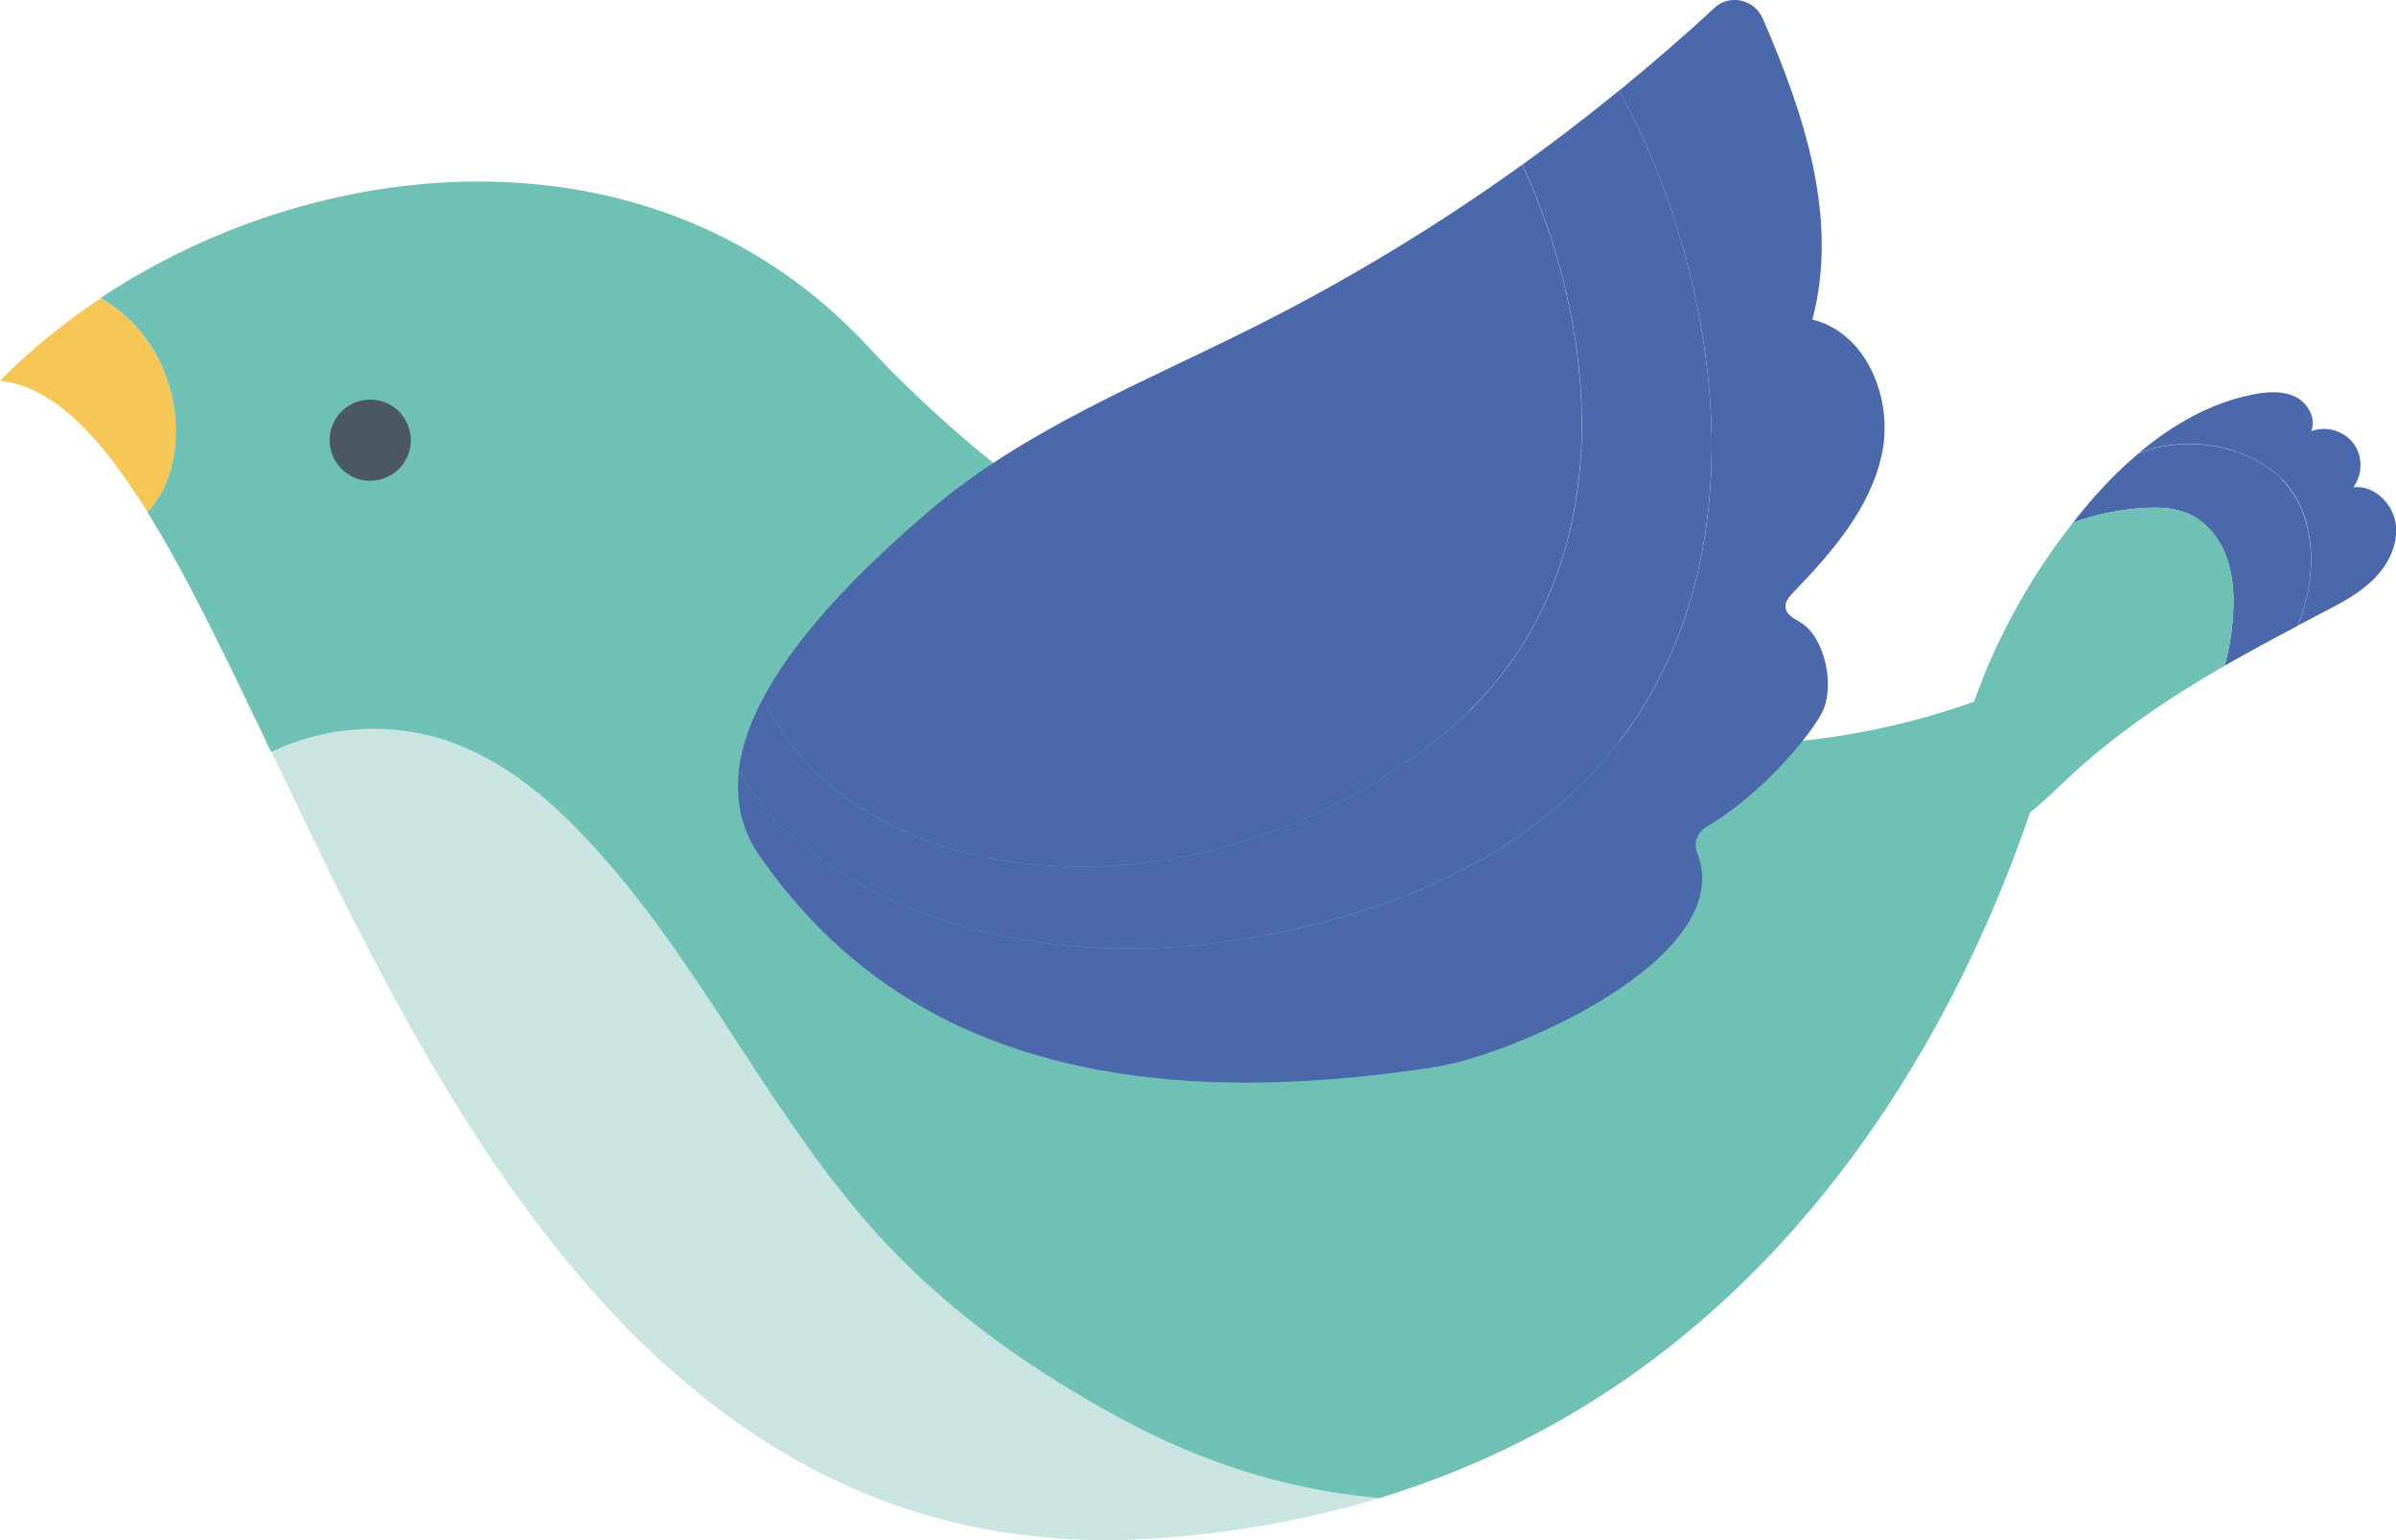 <?xml version="1.0" encoding="UTF-8"?><svg id="_レイヤー_2" xmlns="http://www.w3.org/2000/svg" viewBox="0 0 157.19 101.06"><defs><style>.cls-1{fill:#f6c656;}.cls-1,.cls-2,.cls-3,.cls-4,.cls-5{stroke-width:0px;}.cls-2{fill:#4b5862;}.cls-3{fill:#70c1b5;}.cls-4{fill:#4b69aa;}.cls-5{fill:#cae5e1;}</style></defs><g id="_イラスト"><path class="cls-4" d="m149.73,31.48c-.93-.97-2.18-1.62-3.47-1.99-1.94-.55-4.08-.49-5.95.24,2.22-1.87,4.74-3.32,7.57-3.86.9-.17,1.87-.24,2.7.16.82.4,1.4,1.42,1.05,2.26.96-.37,2.15-.03,2.77.8.62.83.61,2.06-.01,2.88,1.34-.16,2.59,1.05,2.78,2.39.19,1.34-.48,2.69-1.44,3.64-.96.95-2.18,1.59-3.39,2.21-.53.28-1.07.56-1.6.84.16-.38.3-.77.41-1.16.85-2.86.66-6.27-1.41-8.42Z"/><path class="cls-4" d="m146.05,36.5c-.46-1.21-1.33-2.3-2.52-2.81-.89-.38-1.89-.42-2.85-.36-1.6.09-3.18.42-4.68.96.23-.29.45-.58.69-.86,1.09-1.32,2.3-2.58,3.62-3.69,1.87-.73,4.01-.79,5.95-.24,1.3.37,2.54,1.01,3.47,1.99,2.07,2.16,2.26,5.56,1.41,8.42-.12.39-.25.78-.41,1.16-1.61.84-3.21,1.71-4.78,2.61.3-1.1.48-2.23.55-3.36.08-1.29,0-2.61-.45-3.82Z"/><path class="cls-3" d="m130.06,44.56c1.48-3.68,3.48-7.15,5.94-10.27,1.5-.54,3.09-.87,4.68-.96.97-.06,1.96-.02,2.85.36,1.19.51,2.06,1.6,2.52,2.81.46,1.21.53,2.53.45,3.82-.07,1.14-.26,2.26-.55,3.36-3.67,2.12-7.18,4.47-10.26,7.36-1.73,1.62-3.5,3.51-5.84,3.82-.36.05-.74.05-1.05-.13-2.17-1.27.6-8.52,1.27-10.17Z"/><path class="cls-5" d="m29.34,48.59c3.52,1.19,6.48,3.63,9.04,6.32,7.66,8.09,12.23,18.71,19.88,26.8,4.36,4.61,9.63,8.29,15.2,11.31,2.64,1.43,8.79,4.57,17.05,5.26-4.43,1.35-9.27,2.28-14.57,2.65-32.52,2.28-47.13-28.53-58.13-51.61,3.56-1.72,7.79-2.01,11.54-.74Z"/><path class="cls-3" d="m11.27,30.51c.68-2.91-.02-6.12-1.85-8.49-.77-1-1.74-1.82-2.82-2.47,14.82-9.86,36.7-11.55,50.33,3.17,15.84,17.11,49.9,35.85,78.99,20.5,0,0-7.29,43.45-45.42,55.07-8.25-.69-14.4-3.83-17.05-5.26-5.58-3.02-10.84-6.7-15.2-11.31-7.65-8.09-12.22-18.72-19.88-26.8-2.55-2.7-5.52-5.13-9.04-6.32-3.74-1.27-7.98-.97-11.54.74-2.87-6.02-5.5-11.52-8.13-15.76.8-.8,1.34-1.94,1.6-3.06Z"/><path class="cls-1" d="m6.6,19.56c1.08.64,2.05,1.47,2.82,2.47,1.83,2.37,2.53,5.57,1.85,8.49-.26,1.12-.8,2.26-1.6,3.06-3.08-4.95-6.16-8.21-9.67-8.6,1.97-2,4.2-3.81,6.6-5.41Z"/><path class="cls-2" d="m21.72,29.58c.39,1.42,1.85,2.26,3.27,1.87,1.42-.39,2.26-1.85,1.87-3.27-.39-1.42-1.85-2.26-3.27-1.87-1.42.39-2.26,1.85-1.87,3.27Z"/><path class="cls-4" d="m93.46,49.15c-16.74,12.32-37.85,8.94-43.38-3.37,2.57-4.82,7.52-9.38,10.86-12.24,6.27-5.37,14.11-8.45,21.48-12.16,6.08-3.06,11.92-6.6,17.44-10.57,4.65,9.88,7.77,27.91-6.41,38.34Z"/><path class="cls-4" d="m48.46,50.57c4.05,7.37,17.17,14.17,34.78,10.75,35.88-6.97,31.82-39.28,22.99-55.38,2.13-1.74,4.22-3.54,6.24-5.42,1-.93,2.62-.57,3.17.68,2.76,6.35,5.01,13.18,3.26,19.77,3.56.85,5.32,5.21,4.57,8.79-.75,3.58-3.29,6.48-5.83,9.12-.26.27-.54.6-.5.97.05.51.62.76,1.05,1.03,1.56,1.01,2.2,4.18,1.36,5.84-.76,1.51-3.92,5.37-7.61,7.54-.59.35-.85,1.06-.6,1.69,2.71,6.8-11.95,13.24-17.14,14.05-24.65,3.83-37.13-3.49-44.34-13.8-1.24-1.78-1.61-3.69-1.38-5.64Z"/><path class="cls-4" d="m83.24,61.32c-17.61,3.42-30.73-3.37-34.78-10.75.19-1.59.77-3.2,1.62-4.79,5.53,12.31,26.63,15.69,43.38,3.37,14.18-10.43,11.06-28.46,6.41-38.34,2.17-1.56,4.29-3.19,6.36-4.88,8.82,16.1,12.89,48.41-22.99,55.38Z"/></g></svg>